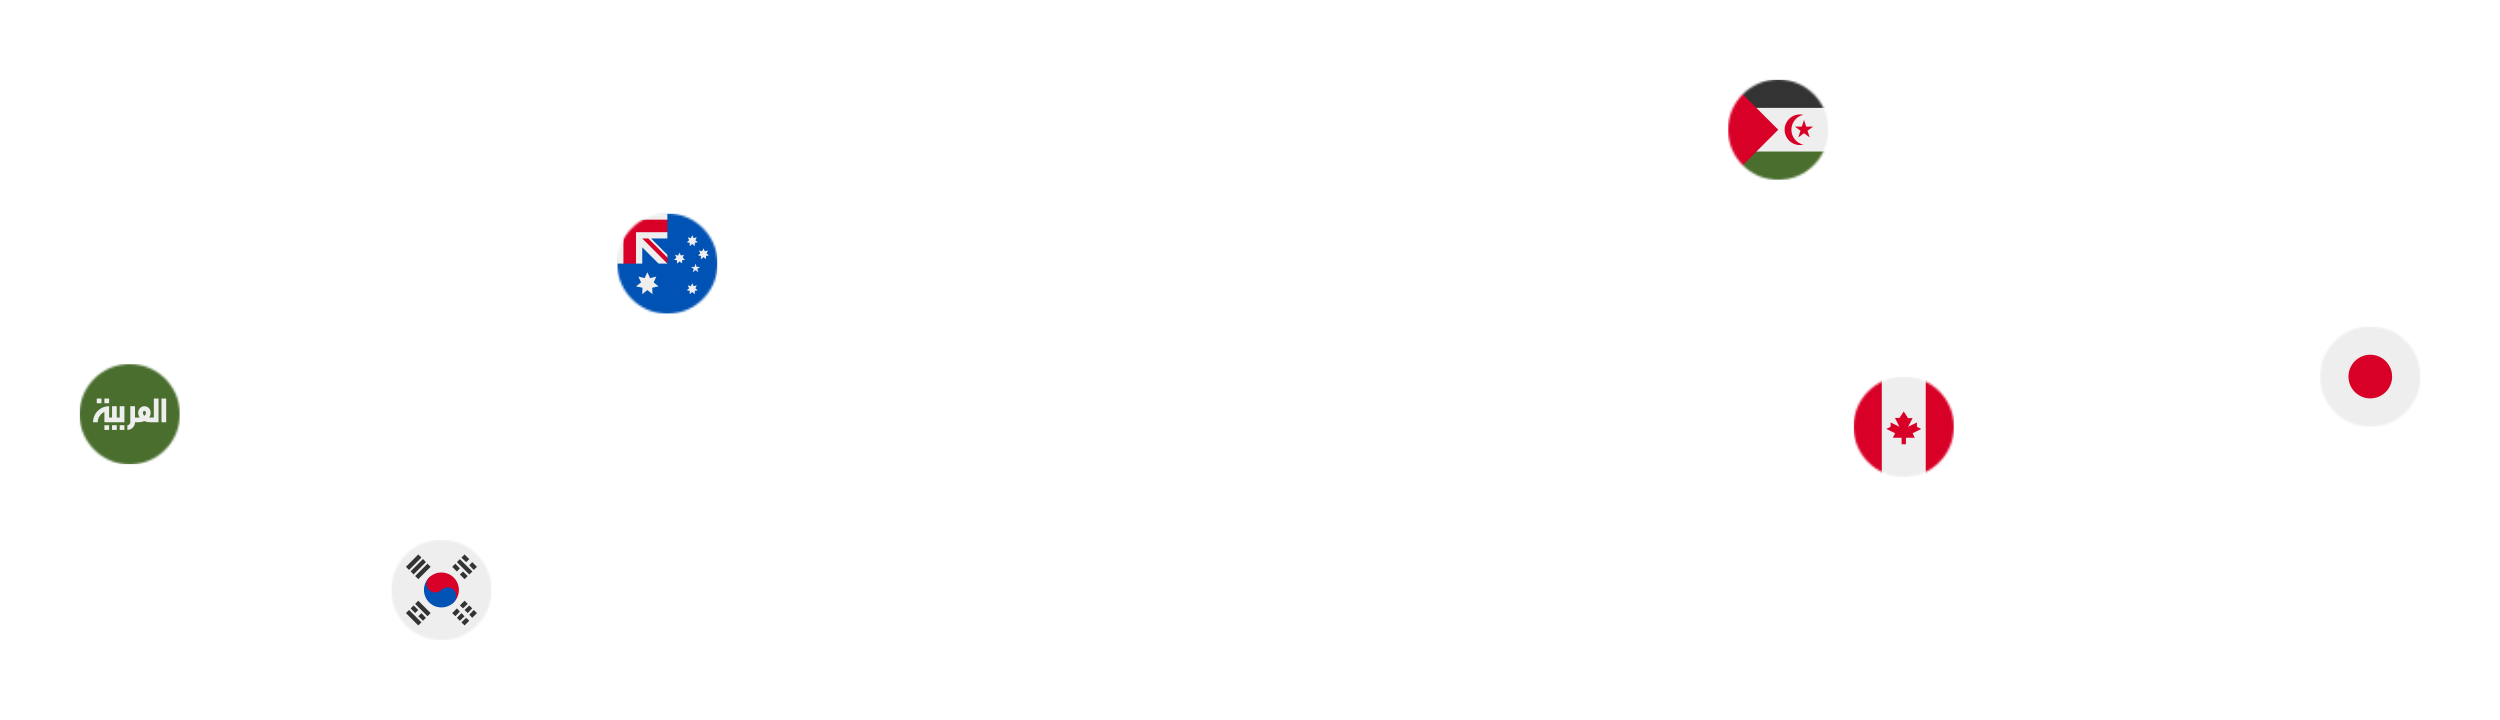 <svg width="1195" height="344" viewBox="0 0 1195 344" fill="none" xmlns="http://www.w3.org/2000/svg">
<g filter="url(#filter0_d_394_11856)">
<rect x="32" y="165" width="60" height="60" rx="30" fill="white"/>
<g clip-path="url(#clip0_394_11856)">
<mask id="mask0_394_11856" style="mask-type:luminance" maskUnits="userSpaceOnUse" x="38" y="171" width="48" height="48">
<path d="M62 219C75.255 219 86 208.255 86 195C86 181.745 75.255 171 62 171C48.745 171 38 181.745 38 195C38 208.255 48.745 219 62 219Z" fill="white"/>
</mask>
<g mask="url(#mask0_394_11856)">
<path d="M38 171H86V219H38V171Z" fill="#496E2D"/>
<path d="M73.531 187.5V196.594H72.031C71.769 196.594 71.534 196.575 71.3 196.556C71.581 196.153 71.787 195.722 71.9 195.272C72.025 194.814 72.055 194.335 71.991 193.865C71.927 193.395 71.768 192.942 71.525 192.534C71.259 192.114 70.891 191.767 70.455 191.526C70.019 191.285 69.529 191.158 69.031 191.156C68.535 191.159 68.047 191.287 67.613 191.528C67.179 191.769 66.812 192.115 66.547 192.534C66.05 193.341 65.919 194.316 66.162 195.272C66.275 195.722 66.481 196.153 66.763 196.556C66.528 196.575 66.294 196.594 66.031 196.594H64.531V191.156H62.281V198.844C62.281 199.217 62.133 199.574 61.869 199.838C61.606 200.102 61.248 200.25 60.875 200.25V202.5C61.845 202.5 62.775 202.115 63.46 201.429C64.146 200.743 64.531 199.813 64.531 198.844H66.031C67.194 198.844 68.188 198.628 69.031 198.281C69.875 198.628 70.869 198.844 72.031 198.844H75.781V187.5H73.531ZM77.188 187.5V198.844H79.438V187.5H77.188ZM46.25 187.5V189.75H48.5V187.5H46.25ZM49.906 187.5V189.75H52.156V187.5H49.906ZM52.156 191.156C50.117 191.156 48.162 191.966 46.72 193.408C45.279 194.85 44.469 196.805 44.469 198.844H46.719C46.719 197.8 47.019 196.778 47.585 195.9C48.15 195.022 48.956 194.326 49.906 193.894V198.844H59.469V191.156H57.219V196.594H55.812V191.156H53.562V196.594H52.156V191.156ZM69.031 193.406C69.35 193.406 69.472 193.5 69.603 193.725C69.687 193.877 69.74 194.043 69.76 194.215C69.779 194.387 69.764 194.562 69.716 194.728C69.631 195.066 69.434 195.45 69.031 195.778C68.698 195.509 68.459 195.141 68.347 194.728C68.299 194.562 68.284 194.387 68.303 194.215C68.322 194.043 68.375 193.877 68.459 193.725C68.591 193.5 68.713 193.406 69.031 193.406ZM49.906 200.25V202.5H52.156V200.25H49.906ZM53.562 200.25V202.5H55.812V200.25H53.562ZM57.219 200.25V202.5H59.469V200.25H57.219Z" fill="#EEEEEE"/>
</g>
</g>
</g>
<g filter="url(#filter1_d_394_11856)">
<rect x="181" y="249" width="60" height="60" rx="30" fill="white"/>
<g clip-path="url(#clip1_394_11856)">
<mask id="mask1_394_11856" style="mask-type:luminance" maskUnits="userSpaceOnUse" x="187" y="255" width="48" height="48">
<path d="M211 303C224.255 303 235 292.255 235 279C235 265.745 224.255 255 211 255C197.745 255 187 265.745 187 279C187 292.255 197.745 303 211 303Z" fill="white"/>
</mask>
<g mask="url(#mask1_394_11856)">
<path d="M187 255H235V303H187V255Z" fill="#EEEEEE"/>
<path d="M219.812 286.406L222.062 284.156L223.562 285.656L221.312 287.812L219.812 286.406ZM216.156 290.062L218.406 287.812L219.812 289.312L217.656 291.562L216.156 290.062ZM224.312 290.812L226.469 288.562L227.969 290.062L225.719 292.312L224.312 290.812ZM220.562 294.469L222.812 292.312L224.312 293.719L222.062 295.969L220.562 294.469ZM222.062 288.562L224.312 286.406L225.719 287.812L223.562 290.062L222.062 288.562ZM218.406 292.312L220.562 290.062L222.062 291.562L219.812 293.719L218.406 292.312ZM224.312 271.594L218.406 265.688L219.812 264.281L225.812 270.188L224.312 271.594ZM218.406 270.188L216.156 267.938L217.656 266.438L219.812 268.688L218.406 270.188ZM222.062 273.844L219.812 271.594L221.312 270.188L223.562 272.344L222.062 273.844ZM222.812 265.688L220.562 263.531L222.062 262.031L224.312 264.281L222.812 265.688ZM226.469 269.438L224.312 267.188L225.719 265.688L227.969 267.938L226.469 269.438ZM195.531 288.562L201.438 294.469L199.938 295.969L194.031 290.062L195.531 288.562ZM201.438 290.062L203.594 292.312L202.188 293.719L199.938 291.562L201.438 290.062ZM197.688 286.406L199.938 288.562L198.438 290.062L196.281 287.812L197.688 286.406ZM199.938 284.156L205.844 290.062L204.344 291.562L198.438 285.656L199.938 284.156ZM201.438 263.531L195.531 269.438L194.031 267.938L199.938 262.031L201.438 263.531ZM203.594 265.688L197.688 271.594L196.281 270.094L202.188 264.188L203.594 265.688ZM205.844 267.938L199.938 273.844L198.438 272.344L204.344 266.438L205.844 267.938Z" fill="#333333"/>
<path d="M216.906 284.906L205.094 273.094C205.869 272.318 206.79 271.703 207.804 271.283C208.817 270.863 209.903 270.647 211 270.647C212.097 270.647 213.183 270.863 214.196 271.283C215.21 271.703 216.131 272.318 216.906 273.094C217.682 273.869 218.297 274.79 218.717 275.803C219.137 276.817 219.353 277.903 219.353 279C219.353 280.097 219.137 281.183 218.717 282.196C218.297 283.21 217.682 284.131 216.906 284.906Z" fill="#D80027"/>
<path d="M216.906 284.906C216.131 285.682 215.21 286.297 214.197 286.717C213.183 287.137 212.097 287.353 211 287.353C209.903 287.353 208.817 287.137 207.804 286.717C206.79 286.297 205.87 285.682 205.094 284.906C204.318 284.131 203.703 283.21 203.283 282.196C202.864 281.183 202.647 280.097 202.647 279C202.647 277.903 202.864 276.817 203.283 275.804C203.703 274.79 204.318 273.869 205.094 273.094L216.906 284.906Z" fill="#0052B4"/>
<path d="M208.047 280.219C210.351 280.219 212.219 278.351 212.219 276.047C212.219 273.743 210.351 271.875 208.047 271.875C205.743 271.875 203.875 273.743 203.875 276.047C203.875 278.351 205.743 280.219 208.047 280.219Z" fill="#D80027"/>
<path d="M213.953 286.125C216.257 286.125 218.125 284.257 218.125 281.953C218.125 279.649 216.257 277.781 213.953 277.781C211.649 277.781 209.781 279.649 209.781 281.953C209.781 284.257 211.649 286.125 213.953 286.125Z" fill="#0052B4"/>
</g>
</g>
</g>
<g filter="url(#filter2_d_394_11856)">
<rect x="289" y="93" width="60" height="60" rx="30" fill="white"/>
<g clip-path="url(#clip2_394_11856)">
<mask id="mask2_394_11856" style="mask-type:luminance" maskUnits="userSpaceOnUse" x="295" y="99" width="48" height="48">
<path d="M319 147C332.255 147 343 136.255 343 123C343 109.745 332.255 99 319 99C305.745 99 295 109.745 295 123C295 136.255 305.745 147 319 147Z" fill="white"/>
</mask>
<g mask="url(#mask2_394_11856)">
<path d="M295 99H343V147H295V99Z" fill="#0052B4"/>
<path d="M309.438 127.125L310.75 129.938L313.75 129.188L312.438 132L314.781 133.875L311.781 134.531L311.875 137.625L309.438 135.656L307 137.625L307.094 134.531L304 133.875L306.438 132L305.125 129.188L308.125 129.938L309.438 127.125ZM330.25 124.594H334.656L331.094 127.125L332.5 123L333.812 127.125L330.25 124.594ZM330.906 109.406L331.562 110.812L333.062 110.438L332.406 111.844L333.531 112.781L332.125 113.062V114.656L330.906 113.625L329.688 114.656V113.062L328.281 112.781L329.406 111.844L328.75 110.438L330.25 110.812L330.906 109.406ZM336.25 115.688L336.906 117.094L338.406 116.719L337.75 118.125L338.875 119.062L337.469 119.344V120.844L336.25 119.906L335.031 120.938V119.344L333.625 119.062L334.75 118.125L334.094 116.719L335.594 117.094L336.25 115.688ZM324.812 117.75L325.469 119.156L326.969 118.781L326.312 120.188L327.438 121.125L326.031 121.406V122.906L324.812 121.969L323.594 123V121.406L322.188 121.125L323.312 120.188L322.656 118.781L324.156 119.156L324.812 117.75ZM330.906 132.375L331.562 133.781L333.062 133.406L332.406 134.812L333.531 135.75L332.125 136.031V137.625L330.906 136.594L329.688 137.625V136.031L328.281 135.75L329.406 134.812L328.75 133.406L330.25 133.781L330.906 132.375ZM295 99V102L298 105L295 108V123H298L301 120L304 123H307V115.219L314.781 123H319L318.25 121.5L319 120.094V118.781L311.219 111H319V108L316 105L319 102V99H304L301 102L298 99H295Z" fill="#EEEEEE"/>
<path d="M298 99V102H295V108H298V123H304V108H319V102H304V99H298ZM307 111L319 123V120.094L309.906 111H307Z" fill="#D80027"/>
</g>
</g>
</g>
<g filter="url(#filter3_d_394_11856)">
<rect x="880" y="171" width="60" height="60" rx="30" fill="white"/>
<g clip-path="url(#clip3_394_11856)">
<mask id="mask3_394_11856" style="mask-type:luminance" maskUnits="userSpaceOnUse" x="886" y="177" width="48" height="48">
<path d="M910 225C923.255 225 934 214.255 934 201C934 187.745 923.255 177 910 177C896.745 177 886 187.745 886 201C886 214.255 896.745 225 910 225Z" fill="white"/>
</mask>
<g mask="url(#mask3_394_11856)">
<path d="M886 177V225H899.5L910 219L920.5 225H934V177H920.5L910 183L899.5 177H886Z" fill="#D80027"/>
<path d="M899.5 177H920.5V225H899.5V177Z" fill="#EEEEEE"/>
<path d="M914.219 204.094L918.344 202.031L916.281 201V198.938L912.062 201L914.219 196.875H912.062L910 193.688L907.938 196.781H905.781L907.938 201L903.719 198.938V201L901.656 202.031L905.875 204.094L904.75 206.25H908.969V209.344H911.031V206.25H915.25L914.219 204.094Z" fill="#D80027"/>
</g>
</g>
</g>
<g filter="url(#filter4_d_394_11856)">
<rect x="1103" y="147" width="60" height="60" rx="30" fill="white"/>
<g clip-path="url(#clip4_394_11856)">
<mask id="mask4_394_11856" style="mask-type:luminance" maskUnits="userSpaceOnUse" x="1109" y="153" width="48" height="48">
<path d="M1133 201C1146.25 201 1157 190.255 1157 177C1157 163.745 1146.25 153 1133 153C1119.75 153 1109 163.745 1109 177C1109 190.255 1119.75 201 1133 201Z" fill="white"/>
</mask>
<g mask="url(#mask4_394_11856)">
<path d="M1109 153H1157V201H1109V153Z" fill="#EEEEEE"/>
<path d="M1133 187.434C1138.76 187.434 1143.43 182.763 1143.43 177C1143.43 171.237 1138.76 166.566 1133 166.566C1127.24 166.566 1122.57 171.237 1122.57 177C1122.57 182.763 1127.24 187.434 1133 187.434Z" fill="#D80027"/>
</g>
</g>
</g>
<g filter="url(#filter5_d_394_11856)">
<rect x="820" y="29" width="60" height="60" rx="30" fill="white"/>
<g clip-path="url(#clip5_394_11856)">
<mask id="mask5_394_11856" style="mask-type:luminance" maskUnits="userSpaceOnUse" x="826" y="35" width="48" height="48">
<path d="M850 83C863.255 83 874 72.255 874 59C874 45.745 863.255 35 850 35C836.745 35 826 45.745 826 59C826 72.255 836.745 83 850 83Z" fill="white"/>
</mask>
<g mask="url(#mask5_394_11856)">
<path d="M834.447 48.575L854.181 45.978L874 48.575V69.444L854.406 72.481L834.438 69.444L834.447 48.575Z" fill="#EEEEEE"/>
<path d="M826 35H874V48.575H828.644L826 35Z" fill="#333333"/>
<path d="M829.703 69.444H874V83H826L829.703 69.444Z" fill="#496E2D"/>
<path d="M826 35.009V83H826.009L850 59.009L826 35.009ZM860.228 51.706C859.204 51.725 858.195 51.958 857.267 52.391C856.339 52.825 855.512 53.448 854.84 54.221C854.168 54.995 853.666 55.901 853.367 56.88C853.067 57.86 852.977 58.892 853.102 59.908C853.227 60.925 853.564 61.904 854.091 62.782C854.618 63.66 855.324 64.418 856.163 65.006C857.002 65.594 857.955 65.999 858.961 66.195C859.966 66.391 861.002 66.373 862 66.144C860.38 65.779 858.932 64.874 857.894 63.578C856.857 62.281 856.292 60.67 856.292 59.009C856.292 57.349 856.857 55.737 857.894 54.441C858.932 53.144 860.38 52.239 862 51.875C861.418 51.747 860.823 51.69 860.228 51.706Z" fill="#D80027"/>
<path d="M862.309 54.322L863.341 57.509H866.697L863.978 59.478L865.019 62.666L862.3 60.697L859.591 62.666L860.631 59.478L857.913 57.509H861.269L862.309 54.322Z" fill="#D80027"/>
</g>
</g>
</g>
<defs>
<filter id="filter0_d_394_11856" x="0" y="136" width="124" height="124" filterUnits="userSpaceOnUse" color-interpolation-filters="sRGB">
<feFlood flood-opacity="0" result="BackgroundImageFix"/>
<feColorMatrix in="SourceAlpha" type="matrix" values="0 0 0 0 0 0 0 0 0 0 0 0 0 0 0 0 0 0 127 0" result="hardAlpha"/>
<feOffset dy="3"/>
<feGaussianBlur stdDeviation="16"/>
<feComposite in2="hardAlpha" operator="out"/>
<feColorMatrix type="matrix" values="0 0 0 0 0.196 0 0 0 0 0.196 0 0 0 0 0.196 0 0 0 0.03 0"/>
<feBlend mode="normal" in2="BackgroundImageFix" result="effect1_dropShadow_394_11856"/>
<feBlend mode="normal" in="SourceGraphic" in2="effect1_dropShadow_394_11856" result="shape"/>
</filter>
<filter id="filter1_d_394_11856" x="149" y="220" width="124" height="124" filterUnits="userSpaceOnUse" color-interpolation-filters="sRGB">
<feFlood flood-opacity="0" result="BackgroundImageFix"/>
<feColorMatrix in="SourceAlpha" type="matrix" values="0 0 0 0 0 0 0 0 0 0 0 0 0 0 0 0 0 0 127 0" result="hardAlpha"/>
<feOffset dy="3"/>
<feGaussianBlur stdDeviation="16"/>
<feComposite in2="hardAlpha" operator="out"/>
<feColorMatrix type="matrix" values="0 0 0 0 0.196 0 0 0 0 0.196 0 0 0 0 0.196 0 0 0 0.03 0"/>
<feBlend mode="normal" in2="BackgroundImageFix" result="effect1_dropShadow_394_11856"/>
<feBlend mode="normal" in="SourceGraphic" in2="effect1_dropShadow_394_11856" result="shape"/>
</filter>
<filter id="filter2_d_394_11856" x="257" y="64" width="124" height="124" filterUnits="userSpaceOnUse" color-interpolation-filters="sRGB">
<feFlood flood-opacity="0" result="BackgroundImageFix"/>
<feColorMatrix in="SourceAlpha" type="matrix" values="0 0 0 0 0 0 0 0 0 0 0 0 0 0 0 0 0 0 127 0" result="hardAlpha"/>
<feOffset dy="3"/>
<feGaussianBlur stdDeviation="16"/>
<feComposite in2="hardAlpha" operator="out"/>
<feColorMatrix type="matrix" values="0 0 0 0 0.196 0 0 0 0 0.196 0 0 0 0 0.196 0 0 0 0.03 0"/>
<feBlend mode="normal" in2="BackgroundImageFix" result="effect1_dropShadow_394_11856"/>
<feBlend mode="normal" in="SourceGraphic" in2="effect1_dropShadow_394_11856" result="shape"/>
</filter>
<filter id="filter3_d_394_11856" x="848" y="142" width="124" height="124" filterUnits="userSpaceOnUse" color-interpolation-filters="sRGB">
<feFlood flood-opacity="0" result="BackgroundImageFix"/>
<feColorMatrix in="SourceAlpha" type="matrix" values="0 0 0 0 0 0 0 0 0 0 0 0 0 0 0 0 0 0 127 0" result="hardAlpha"/>
<feOffset dy="3"/>
<feGaussianBlur stdDeviation="16"/>
<feComposite in2="hardAlpha" operator="out"/>
<feColorMatrix type="matrix" values="0 0 0 0 0.196 0 0 0 0 0.196 0 0 0 0 0.196 0 0 0 0.03 0"/>
<feBlend mode="normal" in2="BackgroundImageFix" result="effect1_dropShadow_394_11856"/>
<feBlend mode="normal" in="SourceGraphic" in2="effect1_dropShadow_394_11856" result="shape"/>
</filter>
<filter id="filter4_d_394_11856" x="1071" y="118" width="124" height="124" filterUnits="userSpaceOnUse" color-interpolation-filters="sRGB">
<feFlood flood-opacity="0" result="BackgroundImageFix"/>
<feColorMatrix in="SourceAlpha" type="matrix" values="0 0 0 0 0 0 0 0 0 0 0 0 0 0 0 0 0 0 127 0" result="hardAlpha"/>
<feOffset dy="3"/>
<feGaussianBlur stdDeviation="16"/>
<feComposite in2="hardAlpha" operator="out"/>
<feColorMatrix type="matrix" values="0 0 0 0 0.196 0 0 0 0 0.196 0 0 0 0 0.196 0 0 0 0.03 0"/>
<feBlend mode="normal" in2="BackgroundImageFix" result="effect1_dropShadow_394_11856"/>
<feBlend mode="normal" in="SourceGraphic" in2="effect1_dropShadow_394_11856" result="shape"/>
</filter>
<filter id="filter5_d_394_11856" x="788" y="0" width="124" height="124" filterUnits="userSpaceOnUse" color-interpolation-filters="sRGB">
<feFlood flood-opacity="0" result="BackgroundImageFix"/>
<feColorMatrix in="SourceAlpha" type="matrix" values="0 0 0 0 0 0 0 0 0 0 0 0 0 0 0 0 0 0 127 0" result="hardAlpha"/>
<feOffset dy="3"/>
<feGaussianBlur stdDeviation="16"/>
<feComposite in2="hardAlpha" operator="out"/>
<feColorMatrix type="matrix" values="0 0 0 0 0.196 0 0 0 0 0.196 0 0 0 0 0.196 0 0 0 0.03 0"/>
<feBlend mode="normal" in2="BackgroundImageFix" result="effect1_dropShadow_394_11856"/>
<feBlend mode="normal" in="SourceGraphic" in2="effect1_dropShadow_394_11856" result="shape"/>
</filter>
<clipPath id="clip0_394_11856">
<rect width="48" height="48" fill="white" transform="translate(38 171)"/>
</clipPath>
<clipPath id="clip1_394_11856">
<rect width="48" height="48" fill="white" transform="translate(187 255)"/>
</clipPath>
<clipPath id="clip2_394_11856">
<rect width="48" height="48" fill="white" transform="translate(295 99)"/>
</clipPath>
<clipPath id="clip3_394_11856">
<rect width="48" height="48" fill="white" transform="translate(886 177)"/>
</clipPath>
<clipPath id="clip4_394_11856">
<rect width="48" height="48" fill="white" transform="translate(1109 153)"/>
</clipPath>
<clipPath id="clip5_394_11856">
<rect width="48" height="48" fill="white" transform="translate(826 35)"/>
</clipPath>
</defs>
</svg>
